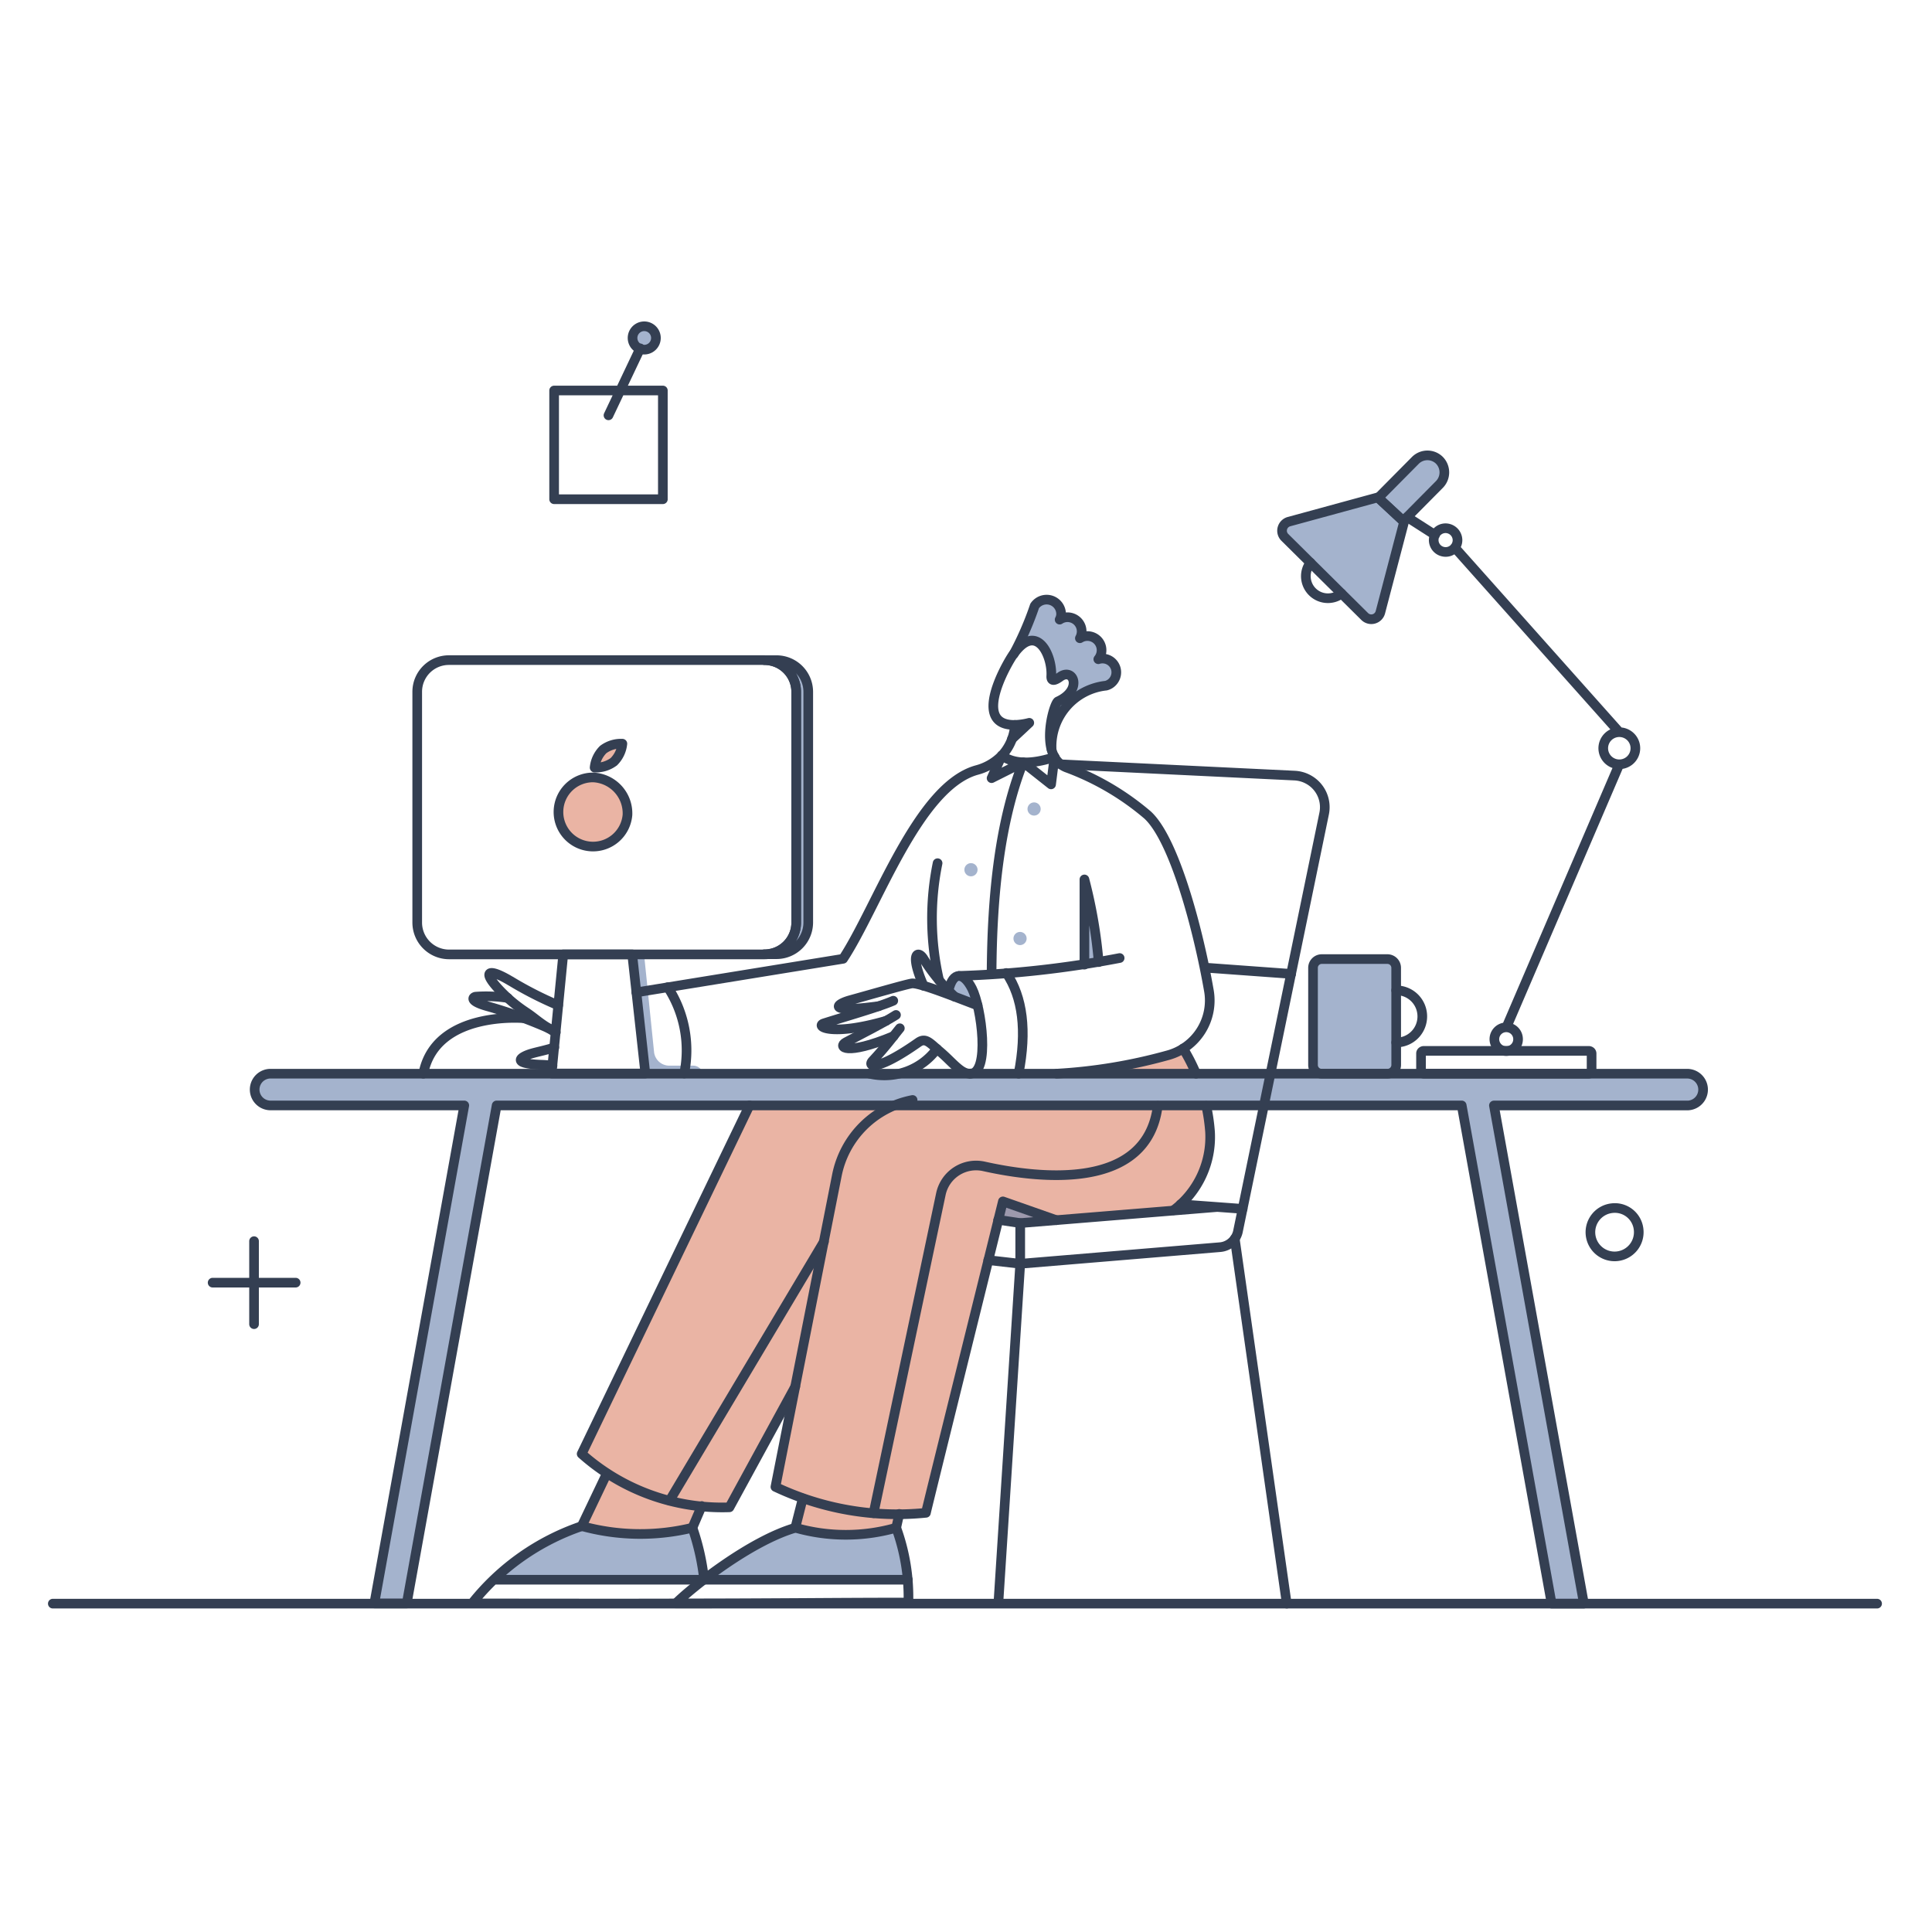 <svg width="154" height="154" viewBox="0 0 154 154" fill="none" xmlns="http://www.w3.org/2000/svg"><path d="M94.308 83.575c-1.826 1.125-7.616 1.87-10.077 2.007H95.33a15.884 15.884 0 00-1.02-2.007zm1.819 4.539H59.744l-13.378 27.774a17.5 17.5 0 002.018 1.539l-2.003 4.219c2.878.79 5.91.835 8.812.131l.738-1.722a19.72 19.72 0 002.214.093l5.239-9.589-1.575 7.96c.708.349 1.436.655 2.18.918l-.58 2.338c2.622.749 5.403.749 8.026 0l.247-1.101a28.401 28.401 0 002.123-.091l5.773-23.353 1.745.261 12.142-.974c2.497-2.041 3.584-4.578 2.662-8.403zM50.016 64.95a2.755 2.755 0 11-2.749-2.981 2.867 2.867 0 012.749 2.98zm-1.091-4.232c-.44.325-.98.49-1.527.466a2.355 2.355 0 01.684-1.44c.44-.325.98-.49 1.527-.465a2.356 2.356 0 01-.684 1.44z" fill="#EAB4A4"/><path d="M80.901 57.784a4.149 4.149 0 01-.23 1.12l1.397-1.309c-.38.112-.771.175-1.166.19zm5.555 12.328v6.776c.378-.058.756-.116 1.134-.189a41.94 41.94 0 00-1.134-6.587zM77.979 80.16l-1.774-.654a10.762 10.762 0 01-.597-.553c.467-2.021 1.716-1.265 2.37 1.207zM64.426 55.15v18.38a2.532 2.532 0 01-2.53 2.53h-.96a2.532 2.532 0 002.53-2.53V55.15a2.532 2.532 0 00-2.53-2.53h.96a2.531 2.531 0 012.53 2.53zM55.25 84.944h-1.89a1.22 1.22 0 01-1.225-1.09l-.796-7.779h-.96l1.061 9.685h4.61a.8.8 0 00-.8-.816zm32.297-32.412a1.127 1.127 0 00-1.47-1.672 1.124 1.124 0 00-.9-1.672 1.128 1.128 0 00-.713.188c.678-1.22-1.266-2.263-1.99-1.09a24.691 24.691 0 01-1.672 3.839c1.861-2.602 3.112.16 2.995 1.788.015.32.175.407.698.03 1.076-.786 1.847 1.046-.16 1.948a5.709 5.709 0 00-.509 3.868c-.014-.204-.247-4.26 4.334-5.104a1.062 1.062 0 00.84-1.033 1.125 1.125 0 00-.932-1.121 1.127 1.127 0 00-.522.03zm-4.595 11.953a.524.524 0 11-1.049 0 .524.524 0 011.049 0zm-5.032 4.842a.524.524 0 11-1.048 0 .524.524 0 011.049 0zm3.912 5.482a.524.524 0 11-1.048 0 .524.524 0 011.048 0zm28.759 1.643h-5.235a.697.697 0 00-.698.698v7.736a.698.698 0 00.698.698h5.235a.707.707 0 00.698-.698v-7.739a.701.701 0 00-.698-.695zm-.765-36.806l-7.082 1.934a.755.755 0 00-.526.53.744.744 0 00.192.72l6.369 6.311a.748.748 0 001.25-.334l1.891-7.213-2.094-1.948z" fill="#748BB2" fill-opacity=".65"/><path d="M114.733 36.687a1.359 1.359 0 00-1.92.016l-2.952 2.98 1.99 1.846 2.894-2.922a1.375 1.375 0 00-.012-1.92zm-62.448-9.745a.931.931 0 11-1.863-.005.931.931 0 011.863.005zm19.15 94.835a14.617 14.617 0 01-8.027 0c-2.457.712-7.285 4.144-7.285 4.144h16.242a18.916 18.916 0 00-.93-4.144zm-16.242 0c-2.9.705-5.934.66-8.812-.131a17.932 17.932 0 00-7.009 4.275H56.11a29.064 29.064 0 00-.916-4.144zM84.202 97.26l-2.879.233-1.745-.262.364-1.468 4.26 1.497z" fill="#748BB2" fill-opacity=".65"/><path d="M134.558 85.584H21.515a1.266 1.266 0 000 2.53h15.493l-7.132 39.479a1.1 1.1 0 00-.014.219h2.559l7.166-39.698h76.926l7.168 39.712h2.56c-.015-.073-.015-.145-.029-.229l-7.131-39.48h15.477a1.267 1.267 0 000-2.53v-.003z" fill="#748BB2" fill-opacity=".65"/><path d="M52.284 26.942a.931.931 0 11-1.863-.005.931.931 0 011.863.005z" stroke="#343F52" stroke-width=".769"/><path d="M114.733 36.687a1.359 1.359 0 00-1.92.016l-2.952 2.98 1.99 1.846 2.894-2.922a1.375 1.375 0 00-.012-1.92zm19.825 48.897H21.515a1.266 1.266 0 000 2.53h15.493l-7.132 39.479a1.1 1.1 0 00-.014.219h2.559l7.166-39.698h76.926l7.168 39.712h2.56c-.015-.073-.015-.145-.029-.229l-7.131-39.48h15.477a1.267 1.267 0 000-2.53v-.003z" stroke="#343F52" stroke-width=".769" stroke-linejoin="round"/><path d="M74.677 83.606a5.205 5.205 0 01-5.366 1.978m-27.523-4.421s-7.07-.653-8.045 4.42m10.558-3.286c-.218-.116-.394-.23-.567-.334-.822-.497-1.12-.829-1.846-1.309-.7-.463-1.348-1-1.934-1.6-1.615-1.656-1.076-1.948.741-.857a.052.052 0 01.03.014 28.945 28.945 0 003.765 1.92" stroke="#343F52" stroke-width=".769" stroke-linecap="round" stroke-linejoin="round"/><path d="M43.734 81.963a36.46 36.46 0 00-4.898-1.76c-1.41-.397-1.163-.714-.93-.756a11.186 11.186 0 012.573.102m3.561 5.395a8.893 8.893 0 00-.888-.073c-2.514-.092-1.628-.651-.756-.901.451-.13 1.192-.277 1.788-.48m54.239 15.254l4.144 29.082m.35-50.196l-6.806-.495m-24.43 43.54l-.246 1.102m-8.041 0l.595-2.339m-8.055.608l-.742 1.731m-8.827-.117l2.018-4.233m15.01-6.905l-5.25 9.626a16.824 16.824 0 01-11.778-4.26l13.378-27.774m9.889 32.503l5.365-25.436a2.87 2.87 0 013.432-2.21c4.515 1.009 13.002 1.937 13.856-4.824m-41.563-9.044l16.482-2.678c2.719-4.133 5.949-13.706 10.63-15.036a4.332 4.332 0 002.02-1.163m1.047-2.442c.386-.014.769-.07 1.142-.168l-1.378 1.288m3.392 1.436c.225.414.599.726 1.047.873a21.234 21.234 0 016.369 3.75c2.153 1.976 4.056 9.217 4.886 13.989a4.526 4.526 0 01-3.316 5.176 41.669 41.669 0 01-8.812 1.454m5.016-9.217c-4.22.814-8.5 1.29-12.796 1.425" stroke="#343F52" stroke-width=".769" stroke-linecap="round" stroke-linejoin="round"/><path d="M87.576 76.688A39.053 39.053 0 0086.44 70.1v6.79m-33.21 1.801a9.208 9.208 0 011.308 6.878m16.664-5.801c-1.12.494-3.984 1.309-5.525 1.803-.727.23.567 1.061 4.958-.204" stroke="#343F52" stroke-width=".769" stroke-linecap="round" stroke-linejoin="round"/><path d="M71.42 80.901c-1.061.67-2.602 1.44-3.999 2.181-.654.349-.058 1.106 3.81-.494" stroke="#343F52" stroke-width=".769" stroke-linecap="round" stroke-linejoin="round"/><path d="M71.726 81.963c-.612.756-1.142 1.49-2.166 2.588-.477.512.398.823 3.635-1.454.597-.42.918.04 1.701.698 1.036.869 1.73 1.876 2.487 1.774m-3.767-6.994c-1.163-2.679-.407-2.832 0-2.152a14.726 14.726 0 002.485 3.023" stroke="#343F52" stroke-width=".769" stroke-linecap="round" stroke-linejoin="round"/><path d="M75.608 78.953c.363-1.577 1.204-1.463 1.867-.164.765 1.503 1.463 6.795-.136 6.795" stroke="#343F52" stroke-width=".769" stroke-linecap="round" stroke-linejoin="round"/><path d="M77.925 80.14c-1.71-.638-4.455-1.754-5.196-1.754-.276 0-3.432.918-4.959 1.338-1.003.277-1.482.74.146.683.683-.024 1.44-.116 2.123-.204m4.696-11.398c-.63 3.079-.59 6.258.117 9.32M51.441 85.57h-7.474l.93-9.496h5.497l1.047 9.495zm-1.425-20.62a2.755 2.755 0 11-2.749-2.981 2.867 2.867 0 012.749 2.98zm-1.091-4.232c-.44.325-.98.49-1.527.466a2.355 2.355 0 01.684-1.44c.44-.325.98-.49 1.527-.465a2.356 2.356 0 01-.684 1.44zM80.8 52.139a25.038 25.038 0 001.672-3.839 1.155 1.155 0 012.109.64.967.967 0 01-.117.45 1.128 1.128 0 011.614 1.484 1.127 1.127 0 011.469 1.672 1.101 1.101 0 011.391.74 1.105 1.105 0 01-.387 1.178c-.117.09-.25.154-.392.19a4.865 4.865 0 00-4.333 5.104m.231.582l-.276 2.182-2.225-1.76-2.516 1.265.814-1.803m1.702.538c-1.832 4.624-2.487 10.426-2.516 16.882m32.252 1.295a2.075 2.075 0 011.922 1.283 2.089 2.089 0 010 1.592 2.075 2.075 0 01-1.922 1.284m19.064-23.455a1.28 1.28 0 11-.568-1.064 1.275 1.275 0 01.568 1.064zM120.075 81.89l9.001-20.968m0-2.559L115.96 43.647m-1.57-1.003l-2.225-1.425m-5.235 6.093a1.759 1.759 0 01-2.796-1.782c.058-.246.168-.477.324-.676m11.72-1.804a.943.943 0 01-1.13.928.945.945 0 01.185-1.873.958.958 0 01.945.946zm4.827 39.785a.935.935 0 01-.715.918.942.942 0 01-.898-.25.955.955 0 01-.271-.76.946.946 0 011.032-.85.94.94 0 01.852.942zm-39.682 17.901l-1.745 27.09M52.837 39.794H44.17v-8.667h8.666v8.667zm-4.334-6.689l2.53-5.337M23.566 102.24h-6.617m3.301 3.309v-6.616m110.368-.887a1.927 1.927 0 11-2.094-1.745 1.9 1.9 0 011.886 1.02c.117.225.187.471.208.725zM4.21 127.826h145.413m-93.5-1.905h16.242m-33.009 0h16.737m.03-.023a18.805 18.805 0 00-.93-4.122c-2.9.705-5.934.66-8.812-.131a18.959 18.959 0 00-8.754 6.166c6.718 0 11.182.015 16.242 0" stroke="#343F52" stroke-width=".769" stroke-linecap="round" stroke-linejoin="round"/><path d="M71.435 121.777a14.617 14.617 0 01-8.027 0c-3.621 1.05-8.255 4.751-9.539 6.034 7.678 0 12.506-.072 18.54-.072a16.144 16.144 0 00-.974-5.962zm8.143-24.546l.364-1.468 4.26 1.497" stroke="#343F52" stroke-width=".769" stroke-linecap="round" stroke-linejoin="round"/><path d="M79.578 97.231l1.745.262 15.702-1.283m2.024.149l-4.945-.364M53.375 119.61l12.302-20.634m14.541-21.419c1.308 1.934 1.643 4.61.974 8.027" stroke="#343F52" stroke-width=".769" stroke-linecap="round" stroke-linejoin="round"/><path d="M78.778 100.445l2.545.291 15.919-1.324a1.595 1.595 0 001.425-1.207l6.878-33.343a2.514 2.514 0 00-1.309-2.757 2.526 2.526 0 00-1.047-.282l-18.638-.901" stroke="#343F52" stroke-width=".769" stroke-linecap="round" stroke-linejoin="round"/><path d="M72.743 87.678a7.622 7.622 0 00-6.034 6.005L61.81 118.52a22.704 22.704 0 0011.997 2.066c0-.072 4.453-18.032 5.773-23.353M60.936 52.62a2.531 2.531 0 012.53 2.53v18.394a2.532 2.532 0 01-2.53 2.532H35.794a2.539 2.539 0 01-2.537-2.53V55.148a2.525 2.525 0 012.525-2.53h25.154z" stroke="#343F52" stroke-width=".769" stroke-linecap="round" stroke-linejoin="round"/><path d="M64.426 55.15v18.38a2.532 2.532 0 01-2.53 2.53h-.96a2.532 2.532 0 002.53-2.53V55.15a2.532 2.532 0 00-2.53-2.53h.96a2.531 2.531 0 012.53 2.53zm20.068-1.192c1.072-.79 1.837 1.035-.16 1.948-.278.127-1.134 2.923-.276 4.439-1.37.45-3.025.72-4.203-.116a3.931 3.931 0 001.047-2.445c-3.781.058-.175-5.656-.102-5.656 1.848-2.585 3.094.134 2.998 1.754-.029.478.306.361.696.076zm9.049 42.513a7.3 7.3 0 002.908-6.276 14.888 14.888 0 00-.3-2.046m-1.843-4.573c.393.642.737 1.313 1.029 2.007m15.955-.697a.698.698 0 01-.698.698h-5.235a.695.695 0 01-.698-.698v-7.74a.698.698 0 01.698-.697h5.232a.698.698 0 01.698.698l.003 7.739zm15.355-1.12a.238.238 0 01.153.06.19.19 0 01.047.063c.012.024.018.05.019.076v1.418a.185.185 0 01-.019.077.188.188 0 01-.047.063.238.238 0 01-.153.06h-13.159a.238.238 0 01-.153-.06.188.188 0 01-.065-.14v-1.418a.19.19 0 01.065-.14.238.238 0 01.153-.059h13.159zm-45.325 16.97v-3.243" stroke="#343F52" stroke-width=".769" stroke-linecap="round" stroke-linejoin="round"/><path d="M109.826 39.646l-7.082 1.934a.755.755 0 00-.526.53.744.744 0 00.192.72l6.369 6.311a.748.748 0 001.25-.334l1.891-7.213-2.094-1.948z" stroke="#343F52" stroke-width=".769" stroke-linejoin="round"/></svg>
